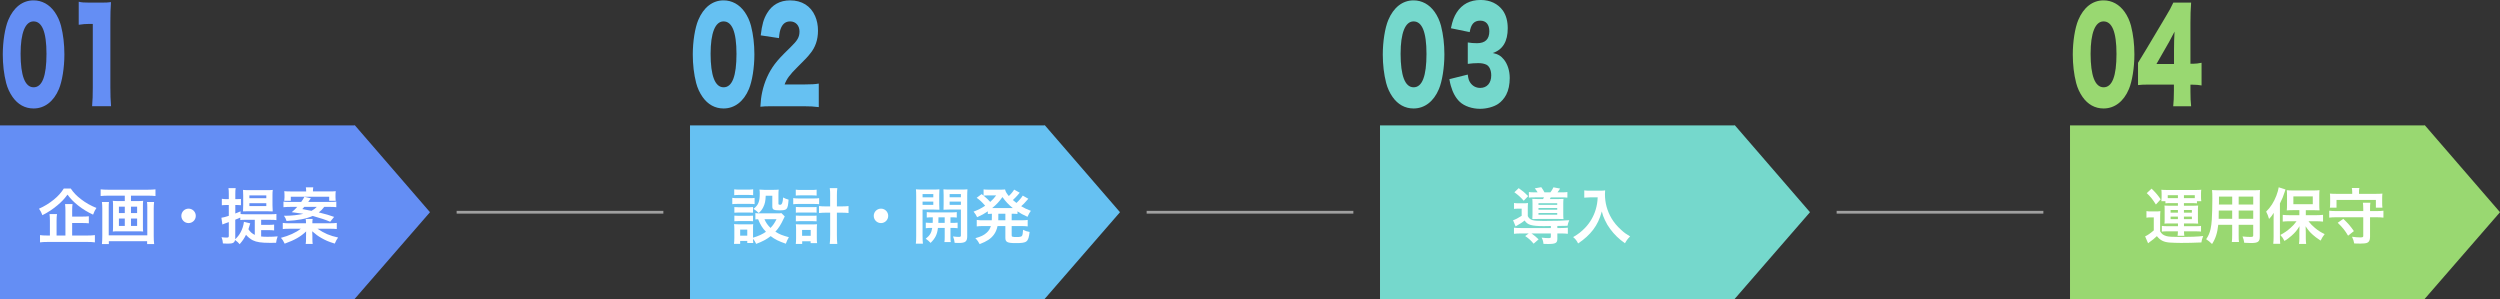 <?xml version="1.0" encoding="UTF-8"?>
<svg id="_レイヤー_2" data-name="レイヤー 2" xmlns="http://www.w3.org/2000/svg" viewBox="0 0 1813.98 216.97">
  <rect x="0" y="0" width="1813.98" height="216.97" fill="#333333" stroke="none"/>
  <defs>
    <style>
      .cls-1 {
        fill: none;
        stroke: #a0a0a0;
        stroke-miterlimit: 10;
        stroke-width: 2px;
      }

      .cls-2 {
        fill: #75d8cc;
      }

      .cls-2, .cls-3, .cls-4, .cls-5, .cls-6 {
        stroke-width: 0px;
      }

      .cls-3 {
        fill: #99d871;
      }

      .cls-4 {
        fill: #648ef4;
      }

      .cls-5 {
        fill: #66c1f2;
      }

      .cls-6 {
        fill: #fff;
      }
    </style>
  </defs>
  <g id="_レイヤー_1-2" data-name="レイヤー 1">
    <g>
      <g>
        <g>
          <path class="cls-4" d="m9.08,70.3c-2.08-2.98-3.66-6.42-4.6-10.03-1.64-6.42-2.46-13.37-2.46-20.69,0-9.49,1.58-19.34,3.97-25.03C9.84,5.33,16.39.27,24.34.27c6.12,0,11.48,2.98,15.32,8.4,2.08,2.98,3.66,6.42,4.6,10.03,1.64,6.42,2.46,13.37,2.46,20.78,0,9.49-1.58,19.43-3.97,25.12-3.78,9.04-10.4,14.1-18.41,14.1-6.18,0-11.41-2.89-15.26-8.4Zm5.86-31.45c0,16.17,3.22,24.49,9.46,24.49s9.33-8.13,9.33-24.22-3.28-23.59-9.39-23.59-9.39,8.58-9.39,23.31Z"/>
          <path class="cls-4" d="m57.12,1.26c2.27.54,3.91.63,7.57.63h8.01c4.48,0,5.3,0,7.82-.36-.32,4.79-.44,8.58-.44,14.55v47.35c0,5.42.13,9.22.5,13.64h-13.75c.38-4.16.5-8.4.5-13.64V17.35h-2.52c-2.46,0-4.92.18-7.69.63V1.26Z"/>
        </g>
        <g>
          <polygon class="cls-4" points="257.27 90.67 257.27 90.97 0 90.97 0 216.97 257.27 216.97 312 153.97 257.27 90.67"/>
          <g>
            <path class="cls-6" d="m51.34,136.78c1.94,2.95,4.14,5.24,7.53,7.83,3.34,2.6,7,4.62,11.09,6.29-1.01,1.45-1.63,2.68-2.42,4.84-3.74-1.67-7.75-4.14-10.87-6.64-3.43-2.77-5.28-4.67-7.7-7.88-2.42,3.26-4.05,4.97-7.26,7.7-3.39,2.86-7,5.24-10.96,7.22-.75-2.02-1.23-2.99-2.46-4.71,3.83-1.67,7.48-3.92,10.83-6.64,3.08-2.51,5.33-5.06,7.17-8.01h5.06Zm1.01,34.11h10.96c2.46,0,4.14-.09,5.54-.31v5.28c-1.41-.22-3.21-.31-5.54-.31h-28.65c-2.46,0-4.22.09-5.63.31v-5.28c1.19.22,2.82.31,5.24.31h1.94v-10.56c0-2.02-.09-3.43-.26-5.02h5.41c-.22,1.36-.31,2.82-.31,4.97v10.61h6.42v-17.96c0-2.11-.09-3.48-.26-4.88h5.41c-.18,1.36-.26,2.55-.26,4.75v4.36h7.26c2.16,0,3.56-.09,4.84-.22v5.1c-1.32-.13-2.77-.22-4.8-.22h-7.31v9.07Z"/>
            <path class="cls-6" d="m78.44,141.97c-1.98,0-3.61.09-5.41.26v-4.84c1.63.18,3.26.26,5.33.26h29.04c1.98,0,3.7-.09,5.41-.26v4.84c-1.58-.18-3.56-.26-5.37-.26h-12.41v3.92h5.24c1.58,0,2.6-.04,3.61-.18-.13.97-.18,1.89-.18,3.3v15.75c0,1.63.04,2.29.18,3.26-1.14-.13-1.85-.18-3.87-.18h-14.21c-2.11,0-2.82.04-3.96.18.13-1.06.18-1.67.18-3.26v-15.75c0-1.41-.04-2.2-.18-3.3,1.01.13,2.02.18,3.61.18h5.1v-3.92h-12.1Zm33.36,4.58c-.18,1.54-.26,3.39-.26,4.93v19.71c0,2.29.09,4.05.31,5.9h-5.1v-2.07h-27.77v2.07h-5.02c.18-1.85.26-3.52.26-5.85v-19.8c0-1.76-.09-3.3-.26-4.88h5.11c-.13,1.01-.18,1.94-.18,3.92v20.29h27.99v-20.38c0-1.76-.04-2.73-.22-3.83h5.15Zm-25.52,3.43v4.62h4.27v-4.62h-4.27Zm0,8.58v5.37h4.27v-5.37h-4.27Zm8.76-3.96h4.45v-4.62h-4.45v4.62Zm0,9.33h4.45v-5.37h-4.45v5.37Z"/>
            <path class="cls-6" d="m142.06,156.63c0,2.9-2.33,5.24-5.24,5.24s-5.24-2.33-5.24-5.24,2.33-5.24,5.24-5.24,5.24,2.33,5.24,5.24Z"/>
            <path class="cls-6" d="m189.45,171.59c1.5.18,2.77.22,4.71.22,2.73,0,4.97-.09,7.31-.31-.66,1.8-.88,2.77-1.14,4.67-1.5.04-3.17.04-4.44.04-6.29,0-9.77-.53-12.45-1.85-1.76-.88-3.43-2.24-4.93-4-1.5,2.95-2.29,4.05-4.62,6.82-1.36-1.54-1.54-1.67-3.34-3.04-.44,2.02-1.63,2.64-5.15,2.64-.97,0-2.07-.04-3.65-.13-.13-1.85-.35-2.86-1.01-4.53,1.72.18,2.68.26,3.74.26,1.28,0,1.54-.22,1.54-1.32v-9.9c-1.01.4-1.54.57-2.38.84-1.06.4-1.67.62-2.29.88l-.7-4.88c1.19-.13,2.82-.57,5.37-1.41v-7.83h-1.89c-1.01,0-1.98.04-3.17.18v-4.71c1.14.22,1.98.26,3.26.26h1.8v-3.48c0-2.2-.04-3.17-.26-4.49h5.24c-.22,1.28-.26,2.29-.26,4.44v3.52h1.45q1.8-.04,1.89-.04s.18-.04.4-.04c.09-.04.18-.04.35-.09v4.58c-.92-.09-1.58-.13-2.6-.13h-1.5v6.16c1.63-.62,2.07-.79,3.83-1.58v1.94c1.01.13,2.11.18,3.65.18h18.31c1.8,0,2.86-.04,4.05-.22v4.49c-1.23-.18-2.38-.22-4.05-.22h-7.04v3.65h5.5c1.8,0,2.86-.04,3.92-.22v4.27c-1.19-.18-2.11-.22-3.92-.22h-5.5v4.62Zm-7.88-9.55c-.13.35-.31.88-.79,2.55-.18.57-.31.97-.53,1.72,1.19,1.89,2.51,3.04,4.62,4.14v-10.96h-7.13c-1.54,0-2.42.04-3.39.18v-1.8c-1.5.66-1.98.88-3.65,1.54v13.07c0,.4,0,.62-.04,1.1,1.72-1.63,2.77-2.95,3.83-4.84,1.32-2.38,2.2-5.1,2.51-7.79l4.58,1.1Zm-1.54-8.76c-1.76,0-2.46,0-3.7.09.04-.66.09-2.16.13-4.49v-6.95c0-1.72-.04-3.04-.13-4.14,1.32.13,2.6.18,4.27.18h13.11c1.8,0,2.95-.04,4.22-.18-.18,1.06-.22,2.29-.22,3.96v7.26c0,1.63,0,1.76.18,4.4-1.14-.09-2.55-.13-4.36-.13h-13.51Zm.92-9.46h12.28v-2.02h-12.28v2.02Zm0,5.72h12.28v-2.11h-12.28v2.11Z"/>
            <path class="cls-6" d="m239.35,162c2.16,0,3.56-.09,5.02-.26v4.45c-1.41-.13-2.82-.22-5.02-.22h-8.98c4.97,3.39,8.93,5.06,14.96,6.38-.88,1.14-1.67,2.55-2.42,4.4-4.49-1.36-6.69-2.33-9.77-4.09-2.46-1.41-3.87-2.46-6.6-4.84.04,1.28.13,2.9.13,3.48v1.98c0,1.76.09,3.08.22,3.7h-5.1c.22-1.1.26-2.02.26-3.7v-1.94c0-.53,0-.7.04-1.41v-1.1c0-.26,0-.44.04-.92-3.96,3.79-8.23,6.25-15.58,8.89-.84-1.85-1.54-2.95-2.73-4.22,5.81-1.5,11-3.87,14.43-6.6h-8.1c-2.24,0-3.52.04-4.97.22v-4.45c1.45.18,2.86.26,4.88.26h11.97v-.31c0-1.14-.04-1.85-.22-2.86h5.06c-.18,1.01-.22,1.63-.22,2.86v.31h12.67Zm-4.09-11.88c-1.41,1.85-2.33,2.77-3.96,4,5.37,1.32,7.7,2.02,11.13,3.26l-2.86,3.52c-3.39-1.45-6.73-2.55-12.67-4.22-4.75,2.11-10.56,3.21-19.01,3.65-.48-1.58-.92-2.51-1.85-3.78h1.36c3.96,0,9.11-.57,12.72-1.41-1.58-.26-2.38-.4-8.45-1.19,1.63-1.32,2.38-2.07,4-3.83h-5.15c-1.94,0-3.39.09-4.84.22v-4.05c1.06.18,2.11.22,4.44.22h8.45c1.19-1.67,1.85-2.77,2.29-3.7l4.71,1.1q-.31.35-.88,1.14c-.04.09-.26.4-.57.79-.09.18-.26.4-.48.66h15.89c2.46,0,3.17-.04,4.49-.22v4.05c-1.36-.18-2.73-.22-4.84-.22h-3.92Zm-13.11-11.22c0-1.36-.09-1.98-.22-2.95h5.37c-.18.88-.22,1.58-.22,2.95h11.79c2.16,0,3.3-.04,4.75-.18-.13,1.01-.18,1.76-.18,3.12v1.28c0,1.06.04,1.85.13,2.6h-4.71v-2.99h-27.86v2.95h-4.75c.13-.84.18-1.54.18-2.46v-1.41c0-1.19-.04-1.98-.18-3.08,1.54.13,2.9.18,4.84.18h11.04Zm-1.36,11.22c-.48.57-.75.84-1.45,1.58,3.26.57,3.96.7,6.69,1.28,1.67-.97,2.68-1.67,3.83-2.86h-9.06Z"/>
          </g>
        </g>
      </g>
      <g>
        <g>
          <path class="cls-5" d="m509.74,70.3c-2.08-2.98-3.66-6.42-4.6-10.03-1.64-6.42-2.46-13.37-2.46-20.69,0-9.49,1.58-19.34,3.97-25.03,3.85-9.22,10.4-14.28,18.35-14.28,6.12,0,11.48,2.98,15.32,8.4,2.08,2.98,3.66,6.42,4.6,10.03,1.64,6.42,2.46,13.37,2.46,20.78,0,9.49-1.58,19.43-3.97,25.12-3.78,9.04-10.4,14.1-18.41,14.1-6.18,0-11.41-2.89-15.26-8.4Zm5.86-31.45c0,16.17,3.22,24.49,9.46,24.49s9.33-8.13,9.33-24.22-3.28-23.59-9.39-23.59-9.39,8.58-9.39,23.31Z"/>
          <path class="cls-5" d="m561.19,77.08c-5.67,0-7.12.09-9.46.36.25-4.43.57-7.14,1.32-10.66,1.64-7.5,4.67-14.37,9.08-20.24,2.4-3.16,4.79-5.78,11.22-12.02,5.42-5.24,6.75-7.59,6.75-11.75s-2.71-7.23-6.75-7.23c-3.03,0-5.17,1.45-6.56,4.52-.88,1.99-1.26,3.8-1.58,7.59l-13.24-1.99c.95-7.86,2.08-11.84,4.6-16.08,3.59-6.05,9.33-9.31,16.71-9.31,8.51,0,15.01,4.07,18.16,11.39,1.39,3.16,2.08,6.69,2.08,10.57,0,6.6-1.89,12.2-5.8,16.81-2.08,2.62-2.71,3.25-9.14,9.67-5.49,5.42-7.82,8.58-9.27,12.56h14.69c4.73,0,7.63-.18,10.09-.63v17.08c-3.66-.45-6.3-.63-10.78-.63h-22.13Z"/>
        </g>
        <g>
          <polygon class="cls-5" points="757.93 90.67 757.93 90.97 500.66 90.97 500.66 216.97 757.93 216.97 812.66 153.97 757.93 90.67"/>
          <g>
            <path class="cls-6" d="m531.34,143.56c1.06.18,1.89.22,3.56.22h9.07c1.85,0,2.6-.04,3.56-.18v4.53c-.92-.13-1.5-.18-3.34-.18h-9.29c-1.58,0-2.51.04-3.56.18v-4.58Zm38.07,13.47q-.26.44-.88,1.8c-1.89,4.09-3.52,6.69-5.94,9.29,2.99,1.89,5.02,2.68,9.81,4-1.01,1.76-1.58,2.91-2.2,4.71-5.15-1.76-8.01-3.17-11-5.5-2.95,2.33-6.07,4-10.56,5.63-.7-1.58-1.32-2.6-2.25-3.74,0,1.5.04,2.02.18,3.12h-4.36v-1.5h-5.15v2.11h-4.49c.18-1.36.26-2.77.26-4.36v-6.47c0-1.41-.04-2.42-.22-3.48,1.1.09,2.02.13,3.39.13h7.57c1.72,0,2.2,0,2.95-.13-.13.97-.13,1.54-.13,3.21v6.6c3.92-1.14,6.78-2.46,9.37-4.27-2.68-2.82-3.96-4.93-5.68-9.11-.88.04-1.28.04-1.98.18v-4.66c.88.18,1.67.22,2.82.22h12.98c1.67,0,2.46-.04,3.08-.18l2.42,2.38Zm-36.66-19.67c1.19.18,1.89.22,3.7.22h6.34c1.8,0,2.51-.04,3.7-.22v4.27c-1.19-.13-2.11-.18-3.7-.18h-6.34c-1.58,0-2.6.04-3.7.18v-4.27Zm.09,12.89c.84.09,1.5.13,2.9.13h7.83c1.45,0,2.02-.04,2.82-.13v4.09c-.97-.09-1.5-.13-2.82-.13h-7.83c-1.41,0-2.02.04-2.9.13v-4.09Zm0,6.21c.84.09,1.5.13,2.9.13h7.83c1.45,0,2.02-.04,2.82-.13v4.09c-1.01-.13-1.45-.13-2.9-.13h-7.79c-1.36,0-1.94.04-2.86.13v-4.09Zm4.22,14.52h5.15v-4.36h-5.15v4.36Zm18.53-28.96c-.13,3.83-.57,5.9-1.8,8.36-.88,1.72-1.72,2.82-3.26,4.18-1.28-1.23-2.55-2.25-3.83-3.04,3.48-2.55,4.58-5.24,4.58-11,0-1.36-.04-1.8-.22-2.95,1.14.13,2.11.18,3.48.18h6.73c1.54,0,2.6-.04,3.74-.18-.13.97-.18,2.11-.18,3.74v6.51c0,.57.31.75,1.36.75q1.76,0,2.02-5.28c1.32.7,2.46,1.19,3.96,1.58-.53,7.22-1.01,7.75-6.6,7.75-4.27,0-5.19-.53-5.19-2.86v-7.75h-4.8Zm-.92,17.03c1.1,2.55,2.33,4.31,4.4,6.34,1.89-1.98,2.82-3.3,4.36-6.34h-8.76Z"/>
            <path class="cls-6" d="m575.56,143.73c1.1.18,2.11.26,3.74.26h11.31c1.72,0,2.68-.04,3.74-.22v4.4c-1.01-.13-1.89-.18-3.74-.18h-11.35c-1.45,0-2.42.04-3.7.22v-4.49Zm1.85-6.12c1.1.18,1.98.22,3.78.22h7.61c1.76,0,2.6-.04,3.74-.22v4.31c-1.23-.13-2.07-.18-3.74-.18h-7.61c-1.58,0-2.68.04-3.78.18v-4.31Zm4.67,39.39h-4.67c.18-1.28.22-2.51.22-4.22v-6.64c0-1.41-.04-2.24-.18-3.43.84.09,1.45.13,3.08.13h9.46c1.36,0,2.02-.04,2.86-.13-.13,1.01-.18,1.85-.18,3.39v6.47c0,1.67.04,2.73.22,3.83h-4.71v-1.36h-6.12v1.98Zm-4.62-26.84c.92.09,1.45.13,2.9.13h9.33c1.5,0,1.89,0,2.82-.13v4.18c-1.01-.13-1.41-.13-2.82-.13h-9.33c-1.45,0-1.89,0-2.9.13v-4.18Zm0,6.25c.79.09,1.36.13,2.9.13h9.33c1.5,0,1.89,0,2.82-.13v4.18c-.88-.09-1.45-.13-2.9-.13h-9.29c-1.41,0-1.94.04-2.86.13v-4.18Zm4.53,14.7h6.25v-4.27h-6.25v4.27Zm20.38-29.31c0-2.46-.04-3.61-.31-5.28h5.5c-.22,1.5-.31,2.9-.31,5.28v7.97h3.12c2.38,0,3.87-.09,5.32-.26v5.06c-1.72-.18-3.26-.26-5.37-.26h-3.08v16.06c0,3.04.09,4.84.31,6.64h-5.5c.22-1.76.31-3.43.31-6.64v-16.06h-2.73c-1.94,0-3.83.09-5.37.26v-5.06c1.41.18,2.99.26,5.32.26h2.77v-7.97Z"/>
            <path class="cls-6" d="m644.47,156.63c0,2.91-2.33,5.24-5.24,5.24s-5.24-2.33-5.24-5.24,2.33-5.24,5.24-5.24,5.24,2.33,5.24,5.24Z"/>
            <path class="cls-6" d="m669.41,171.41c0,2.6.09,4.09.26,5.37h-5.15c.18-1.28.26-2.73.26-5.46v-29.04c0-2.29-.04-3.52-.18-4.93,1.23.13,2.38.18,4.53.18h8.01c2.29,0,3.3-.04,4.49-.18-.09,1.28-.13,2.55-.13,4.09v6.78c0,1.98.04,2.82.13,3.96-1.14-.09-2.51-.13-4.05-.13h-8.18v19.36Zm0-28.25h7.79v-2.33h-7.79v2.33Zm0,5.5h7.79v-2.38h-7.79v2.38Zm7.35,13.07c.09-1.54.09-2.02.09-4.05-2.02,0-3.21.04-4.4.18v-3.96c1.19.18,2.38.22,4.44.22h12.76c2.16,0,3.34-.04,4.58-.22v3.96c-1.19-.13-2.38-.18-4.58-.18v4.05h.66c2.2,0,3.3-.04,4.53-.18v4.05c-1.32-.18-2.42-.22-4.53-.22h-.66v6.51c0,2.02.04,2.77.22,3.74h-4.62c.18-1.06.22-1.85.22-3.78v-6.47h-4.93c-.48,4.67-1.94,7.57-5.32,10.87-1.14-1.23-2.02-1.98-3.52-3.04,2.95-2.29,4.18-4.27,4.71-7.83-2.29,0-3.52.04-4.67.22v-4.05c1.23.13,2.33.18,4.58.18h.44Zm4.18-4.05q0,1.98-.09,4.05h4.62v-4.05h-4.53Zm20.86,13.69c0,3.92-1.32,4.93-6.25,4.93-.79,0-1.41,0-2.86-.09-.26-1.98-.48-2.95-1.19-4.66,1.58.22,2.99.35,4.05.35,1.41,0,1.67-.18,1.67-1.14v-18.7h-8.62c-1.54,0-2.95.04-4,.13.09-1.28.09-1.98.09-3.96v-6.78c0-1.67-.04-2.82-.13-4.09,1.23.13,2.24.18,4.49.18h8.4c2.2,0,3.3-.04,4.53-.18-.13,1.63-.18,2.68-.18,4.88v29.13Zm-12.76-28.21h8.18v-2.33h-8.18v2.33Zm0,5.5h8.18v-2.38h-8.18v2.38Z"/>
            <path class="cls-6" d="m719.71,155.09c-1.36.04-1.85.09-2.95.18v-1.94c-2.6,1.76-4.22,2.68-7.75,4.27-.75-1.58-1.41-2.64-2.6-4.05,3.39-1.28,5.46-2.33,8.41-4.27-2.46-2.86-3.96-4.22-6.16-5.76l3.61-2.68,1.41,1.14v-4.58c.84.13,2.11.22,3.65.22h8.14c2.07,0,2.77-.04,3.78-.18.44,1.76,1.06,2.77,2.73,4.8,1.41-1.41,1.72-1.67,2.6-2.82.62-.79.75-.92.92-1.28q.22-.35.35-.57l4.05,2.25c-.13.18-.7.84-1.72,2.02-.79.92-2.16,2.29-3.26,3.3,1.19,1.01,1.67,1.41,2.6,2.11,1.89-1.72,3.52-3.61,4.58-5.32l4.05,2.29c-.26.26-.35.4-1.23,1.36-1.14,1.41-2.42,2.68-3.96,4.05,2.38,1.41,3.83,2.11,7.04,3.34-1.01,1.32-1.28,1.8-2.46,4.36-3.61-1.67-4.88-2.38-7.26-3.96v1.89c-1.32-.13-2.11-.18-4.22-.18v4.75h7c2.16,0,3.3-.04,4.62-.26v4.71c-1.36-.18-2.64-.26-4.62-.26h-7v6.56c0,.92.04,1.01.7,1.19.57.18,1.32.22,2.82.22,2.42,0,3.48-.22,3.96-.84.4-.53.66-1.98.79-4.4,1.72.84,2.99,1.28,4.75,1.54-.97,7.44-1.76,8.1-10.21,8.1-5.99,0-7.39-.75-7.39-3.83v-8.54h-5.68c-.57,2.64-1.41,4.58-2.73,6.34-2.2,2.9-4.84,4.67-10.25,6.78-.84-1.63-1.72-2.91-3.12-4.31,4.09-1.14,6.2-2.16,8.14-3.92,1.54-1.36,2.46-2.77,3.12-4.88h-5.63c-2.02,0-3.17.04-4.62.26v-4.71c1.36.22,2.46.26,4.62.26h6.29c.04-.57.04-.88.04-1.36l.04-3.39Zm-3.34-13.29c-.79,0-1.76.04-2.68.18,2.33,1.94,3.34,2.9,4.8,4.53,1.85-1.67,2.99-2.9,4.31-4.71h-6.42Zm17.56,9.15h.92c-3.12-2.55-5.06-4.58-7.48-7.96-2.46,3.43-4.31,5.41-7.44,7.96h13.99Zm-9.59,7.88v1.01h5.15v-4.75h-5.1l-.04,3.74Z"/>
          </g>
        </g>
      </g>
      <g>
        <g>
          <path class="cls-2" d="m1010.4,70.3c-2.08-2.98-3.66-6.42-4.6-10.03-1.64-6.42-2.46-13.37-2.46-20.69,0-9.49,1.58-19.34,3.97-25.03,3.85-9.22,10.4-14.28,18.35-14.28,6.12,0,11.47,2.98,15.32,8.4,2.08,2.98,3.66,6.42,4.6,10.03,1.64,6.42,2.46,13.37,2.46,20.78,0,9.49-1.58,19.43-3.97,25.12-3.78,9.04-10.4,14.1-18.41,14.1-6.18,0-11.41-2.89-15.26-8.4Zm5.86-31.45c0,16.17,3.22,24.49,9.46,24.49s9.33-8.13,9.33-24.22-3.28-23.59-9.39-23.59-9.39,8.58-9.39,23.31Z"/>
          <path class="cls-2" d="m1065,54.13c.38,2.98.76,4.25,1.77,5.78,1.7,2.53,4.22,3.88,7.25,3.88,4.92,0,8.01-3.52,8.01-9.04,0-3.7-1.26-6.6-3.41-7.77-1.45-.72-3.4-1.18-5.86-1.18s-5.3.18-7.75.54v-15.54c2.14.36,4.22.54,6.68.54,5.99,0,8.95-2.89,8.95-8.68,0-4.88-2.4-7.68-6.56-7.68-4.48,0-6.75,2.53-7.69,8.31l-13.62-2.8c1.2-5.6,2.21-8.31,4.22-11.48,3.85-5.96,9.65-9.04,17.34-9.04,6.87,0,12.55,2.71,16.14,7.68,2.33,3.34,3.53,7.68,3.53,12.83,0,9.58-3.59,15.54-10.84,17.98,3.85.81,5.93,2.08,8.13,4.79,2.65,3.43,4.16,8.13,4.16,13.37,0,4.61-.88,8.86-2.52,12.02-1.39,2.71-3.59,5.24-5.93,6.78-3.28,2.17-8.39,3.52-13.11,3.52-5.67,0-11.35-1.9-14.69-5.06-2.9-2.71-5.11-6.69-6.49-11.66-.38-1.27-.63-2.44-1.07-4.79l13.37-3.34Z"/>
        </g>
        <g>
          <polygon class="cls-2" points="1258.59 90.67 1258.59 90.97 1001.32 90.97 1001.32 216.97 1258.59 216.97 1313.32 153.97 1258.59 90.67"/>
          <g>
            <path class="cls-6" d="m1125.28,163.98q-4.22.09-5.06.09c-8.89,0-11.93-.88-13.95-4.09-1.37,1.19-3.61,2.6-6.56,4.27l-1.85-4.44c1.32-.35,4.18-1.85,6.25-3.21v-5.19h-2.55c-1.28,0-1.94.04-2.99.18v-4.31c1.14.18,1.85.22,3.52.22h3.3c1.45,0,2.33-.04,3.34-.18-.13,1.01-.18,1.85-.18,4.14v5.33c.79,1.58,1.67,2.33,3.35,2.9,1.5.44,3.7.62,8.23.62,8.93,0,14.52-.18,18.53-.53q-.93,2.02-1.28,4.05-1.32.04-7.39.13v1.5h2.38c2.51,0,3.83-.09,5.24-.26v4.44c-1.41-.18-2.86-.26-5.32-.26h-2.29v3.96c0,2.99-1.32,3.7-6.73,3.7-.97,0-1.67,0-3.35-.09-.18-1.89-.48-2.9-1.32-4.53,1.89.22,3.48.35,4.93.35s1.76-.18,1.76-1.01v-2.38h-14.08c1.98,1.36,3.3,2.46,5.19,4.27l-3.61,3.17c-2.02-2.42-3.52-3.78-6.12-5.54l2.55-1.89h-5.37c-2.46,0-3.83.09-5.32.26v-4.44c1.37.18,2.73.26,5.24.26h21.52v-1.45Zm-23.32-27.46c3.17,2.24,4.18,3.08,6.86,5.76l-3.21,3.39c-2.24-2.55-3.87-4.05-6.78-6.16l3.12-2.99Zm13.73,3.04c-.66-1.14-1.23-1.94-2.07-2.9l4.71-.84c1.01,1.36,1.8,2.68,2.33,3.74h4.31c1.01-1.36,1.5-2.2,2.2-3.65l4.84.92c-.92,1.36-1.36,1.98-1.89,2.73h2.77c2.24,0,3.3-.04,4.4-.22v4.05c-1.01-.13-2.33-.18-4.4-.18h-7.7c-.31.62-.31.7-.62,1.23h5.9c1.94,0,3.08-.04,4-.13-.13,1.06-.18,1.89-.18,3.43v7.7c0,1.58.04,2.73.18,3.52-1.1-.09-1.67-.09-3.39-.09h-15.09c-1.98,0-2.99.04-4.14.09.09-.79.13-1.58.13-3.26v-8.01c0-1.54-.04-2.6-.18-3.39.84.09,2.33.13,4.31.13h3.52c.26-.48.35-.66.66-1.23h-6.51c-2.07,0-3.39.04-4.44.18v-4.05c1.01.18,2.02.22,4.18.22h2.16Zm.62,9.11h13.6v-1.23h-13.6v1.23Zm0,3.52h13.6v-1.28h-13.6v1.28Zm0,3.61h13.6v-1.23h-13.6v1.23Z"/>
            <path class="cls-6" d="m1153.75,143.2c-1.19,0-2.51.09-4.22.22v-5.28c1.28.18,2.2.22,4.14.22h7c1.8,0,2.99-.04,4-.22-.13,1.28-.13,1.67-.13,2.77,0,6.25,1.58,12.06,4.71,17.43,1.85,3.08,4,5.72,7.04,8.45,2.24,2.07,3.52,2.99,6.51,4.75-1.67,1.63-2.51,2.77-3.74,4.97-4.4-3.08-7.7-6.29-10.69-10.34-1.63-2.16-2.6-3.83-3.87-6.51-1.14-2.42-1.54-3.52-2.24-6.25-1.58,5.63-3.34,9.37-6.29,13.29-2.82,3.65-6.12,6.73-10.91,9.95-.92-1.94-1.94-3.26-3.61-4.62,3.74-2.16,5.9-3.83,8.85-6.91,3.43-3.57,6.12-8.27,7.52-13.03.88-3.04,1.28-5.33,1.45-8.89h-5.5Z"/>
          </g>
        </g>
      </g>
      <g>
        <g>
          <path class="cls-3" d="m1511.06,70.3c-2.08-2.98-3.66-6.42-4.6-10.03-1.64-6.42-2.46-13.37-2.46-20.69,0-9.49,1.58-19.34,3.97-25.03,3.85-9.22,10.4-14.28,18.35-14.28,6.12,0,11.48,2.98,15.32,8.4,2.08,2.98,3.66,6.42,4.6,10.03,1.64,6.42,2.46,13.37,2.46,20.78,0,9.49-1.58,19.43-3.97,25.12-3.78,9.04-10.4,14.1-18.41,14.1-6.18,0-11.41-2.89-15.26-8.4Zm5.86-31.45c0,16.17,3.22,24.49,9.46,24.49s9.33-8.13,9.33-24.22-3.28-23.59-9.39-23.59-9.39,8.58-9.39,23.31Z"/>
          <path class="cls-3" d="m1551.35,45.54q2.84-4.52,6.05-9.94l13.68-22.95c3.03-4.97,4.22-7.23,5.86-10.75h12.92c-.38,5.33-.5,8.95-.5,15v29.37h1.83c1.95,0,4.04-.27,6.24-.72v16.45c-1.89-.36-4.22-.54-6.18-.54h-1.89v4.52c0,5.06.13,7.68.5,11.11h-12.99c.32-3.07.5-6.87.5-11.29v-4.43h-17.84c-4.1,0-5.86.09-8.2.36v-16.17Zm26.1-9.58c0-4.07.13-9.04.38-13.01-1.26,2.53-2.21,4.34-3.91,7.41l-9.21,16.08h12.74v-10.48Z"/>
        </g>
        <g>
          <polygon class="cls-3" points="1759.25 90.67 1759.25 90.97 1501.98 90.97 1501.98 216.97 1759.25 216.97 1813.98 153.97 1759.25 90.67"/>
          <g>
            <path class="cls-6" d="m1557.44,153.19c1.19.18,1.89.22,3.52.22h3.26c1.28,0,2.29-.04,3.34-.22-.13,1.36-.18,2.42-.18,4.8v9.86c1.14,1.94,2.24,2.77,4.49,3.43,1.63.48,4.27.66,10.17.66,7.22,0,12.37-.22,16.59-.7-.75,1.89-1.06,2.9-1.32,4.67-5.94.26-9.64.35-14.74.35-2.64,0-6.38-.13-8.18-.26-4.31-.31-6.91-1.58-9.37-4.67-2.16,1.98-3.12,2.82-5.1,4.18-.35.26-.79.62-1.28,1.01l-2.16-5.02c1.63-.7,3.65-2.07,6.29-4.31v-9.46h-2.33c-1.19,0-1.8.04-2.99.22v-4.75Zm3.74-16.33c3.52,3.52,4.22,4.4,6.6,7.75l-3.48,3.79c-2.33-3.74-4-5.81-6.64-8.27l3.52-3.26Zm13.29,10.52c-1.36,0-2.24.04-3.26.18v-1.58h-2.95c.13-.92.18-1.63.18-2.68v-2.73c0-1.1-.04-2.02-.18-2.9,1.28.13,2.38.18,4.27.18h20.51c1.76,0,2.82-.04,4.18-.18-.13.84-.18,1.63-.18,2.82v2.64c0,1.19.04,2.02.22,2.86h-3.17v1.58c-1.01-.13-1.67-.18-3.21-.18h-6.25v1.89h6.73c1.85,0,2.6-.04,3.61-.13-.13,1.01-.18,1.85-.18,3.26v6.65c0,1.45.04,2.2.18,3.21-1.45-.09-2.24-.13-3.61-.13h-6.69v1.98h8.85c1.8,0,2.55-.04,3.52-.22v4.14c-1.1-.13-1.85-.18-3.65-.18h-8.71c.04,1.45.09,2.16.26,3.21h-4.93c.18-1.19.22-1.72.26-3.21h-8.14c-1.54,0-2.46.04-3.52.22v-4.18c1.06.13,2.24.22,3.48.22h8.23v-1.98h-6.29c-1.63,0-2.2,0-3.52.13.13-1.01.13-1.45.13-3.21v-6.65c0-1.94,0-2.29-.13-3.26,1.06.09,1.85.13,3.52.13h6.25v-1.89h-5.81Zm5.81-5.76h-7.39v2.11c.48.04.79.04,1.36.04h6.03v-2.16Zm-5.32,10.74v1.94h5.32v-1.94h-5.32Zm0,4.8v1.85h5.32v-1.85h-5.32Zm16.37-13.38h1.19v-2.16h-7.88v2.16h6.69Zm-6.69,10.52h5.77v-1.94h-5.77v1.94Zm0,4.71h5.77v-1.85h-5.77v1.85Z"/>
            <path class="cls-6" d="m1609.54,163.14c-.62,5.85-1.94,9.99-4.49,13.91-1.85-1.76-2.46-2.24-4.27-3.48,1.58-2.29,2.6-4.62,3.21-7.44.44-2.07.75-4.36.88-6.73.22-3.7.4-9.95.4-15.14,0-3.17-.04-4.58-.22-6.38,1.54.13,2.68.18,5.06.18h24.69c2.46,0,3.7-.04,5.06-.18-.13,1.5-.18,2.6-.18,4.97v28.91c0,3.65-1.32,4.58-6.34,4.58-1.36,0-3.61-.09-4.93-.18-.22-1.67-.53-2.73-1.23-4.58,2.2.22,4.14.35,5.54.35,1.8,0,2.2-.18,2.2-1.1v-7.7h-10.56v7.22c0,2.55.04,3.96.22,5.24h-5.19c.18-1.32.26-2.6.26-5.19v-7.26h-10.12Zm10.12-10.39h-9.73c0,1.28-.04,2.16-.04,2.77-.04,2.07-.04,2.38-.04,3.26h9.81v-6.03Zm0-10.08h-9.59v4.53l-.04,1.23h9.64v-5.76Zm15.27,5.76v-5.76h-10.56v5.76h10.56Zm0,10.34v-6.03h-10.56v6.03h10.56Z"/>
            <path class="cls-6" d="m1649.71,159.27c0-1.45,0-2.46.09-4.84-1.1,1.8-1.8,2.77-3.39,4.45-.84-2.68-1.06-3.3-2.11-5.33,3.26-3.21,5.63-6.91,7.44-11.66.84-2.2,1.45-4.45,1.67-5.99l4.93,1.58q-.26.62-.66,1.98c-.92,2.99-1.76,4.97-3.39,8.19v24.16c0,1.89.04,3.34.22,5.1h-5.06c.18-1.76.26-3.08.26-5.15v-12.5Zm18.7-6.78h-4.66c-1.94,0-3.3.04-4.49.18.13-1.32.18-2.42.18-4.27v-6.42c0-1.67-.04-2.73-.18-4,1.28.18,2.51.22,4.88.22h14.04c2.11,0,3.56-.04,4.84-.22-.13,1.36-.18,2.24-.18,4.27v6.25c0,1.85.04,2.9.18,4.14q-.48-.04-1.28-.04c-.18,0-.53,0-.97-.04-.84-.04-1.54-.04-2.11-.04h-5.59v3.61h7.7c1.63,0,3.34-.09,4.8-.26v4.93c-1.63-.18-3.3-.26-4.67-.26h-5.9c1.85,2.29,2.82,3.26,4.71,4.84,2.38,1.98,4.27,3.17,7.04,4.49-1.28,1.67-1.94,2.68-2.95,4.71-3.12-2.11-4.05-2.82-5.59-4.18-2.24-1.98-3.48-3.43-5.28-6.25.09,1.45.13,3.52.13,4.71v4.09c0,1.41.09,2.68.26,4.05h-5.19c.18-1.41.26-2.64.26-4.09v-4.14c0-.35.04-1.94.09-4.67-1.76,2.95-3.04,4.49-5.63,6.82-1.98,1.76-3.3,2.73-5.28,3.92-1.1-2.16-1.36-2.55-2.99-4.36,2.86-1.5,5.15-3.08,7.57-5.28,1.72-1.54,2.51-2.42,4.22-4.67h-5.24c-1.72,0-3.39.09-4.8.26v-4.88c1.41.13,2.82.22,4.8.22h7.26v-3.61Zm-4.36-4.31h14.08v-5.68h-14.08v5.68Z"/>
            <path class="cls-6" d="m1724.56,153.15c2.07,0,3.48-.09,4.84-.26v5.02c-1.45-.18-2.82-.26-4.84-.26h-4.88v14.3c0,2.29-.7,3.7-2.16,4.27-.92.35-2.6.53-4.97.53-1.06,0-2.6-.04-4.36-.09-.31-1.8-.66-2.86-1.58-4.88,2.51.35,4.22.48,5.99.48s2.16-.22,2.16-1.06v-13.55h-19.85c-2.02,0-3.48.09-4.84.26v-5.02c1.41.18,2.82.26,4.84.26h19.85v-1.45c0-2.02-.09-3.43-.26-4.58h5.41c-.18,1.28-.22,2.33-.22,4.58v1.45h4.88Zm-17.82-13.95c0-1.06-.09-1.85-.26-2.77h5.46c-.22.92-.26,1.63-.26,2.77v1.45h12.15c2.11,0,3.48-.04,4.84-.18-.13.92-.18,1.8-.18,3.26v3.56c0,1.32.04,2.29.18,3.39h-4.75v-5.59h-28.56v5.59h-4.8c.13-1.1.18-1.94.18-3.39v-3.56c0-1.41-.04-2.24-.18-3.26,1.36.13,2.73.18,4.84.18h11.35v-1.45Zm-2.99,31.82c-2.29-3.87-4.05-6.07-7.53-9.37l4.05-2.86c3.48,3.26,5.1,5.15,7.7,8.89l-4.22,3.34Z"/>
          </g>
        </g>
      </g>
      <line class="cls-1" x1="331.33" y1="154" x2="481.33" y2="154"/>
      <line class="cls-1" x1="831.99" y1="154" x2="981.99" y2="154"/>
      <line class="cls-1" x1="1332.65" y1="154" x2="1482.65" y2="154"/>
    </g>
  </g>
</svg>